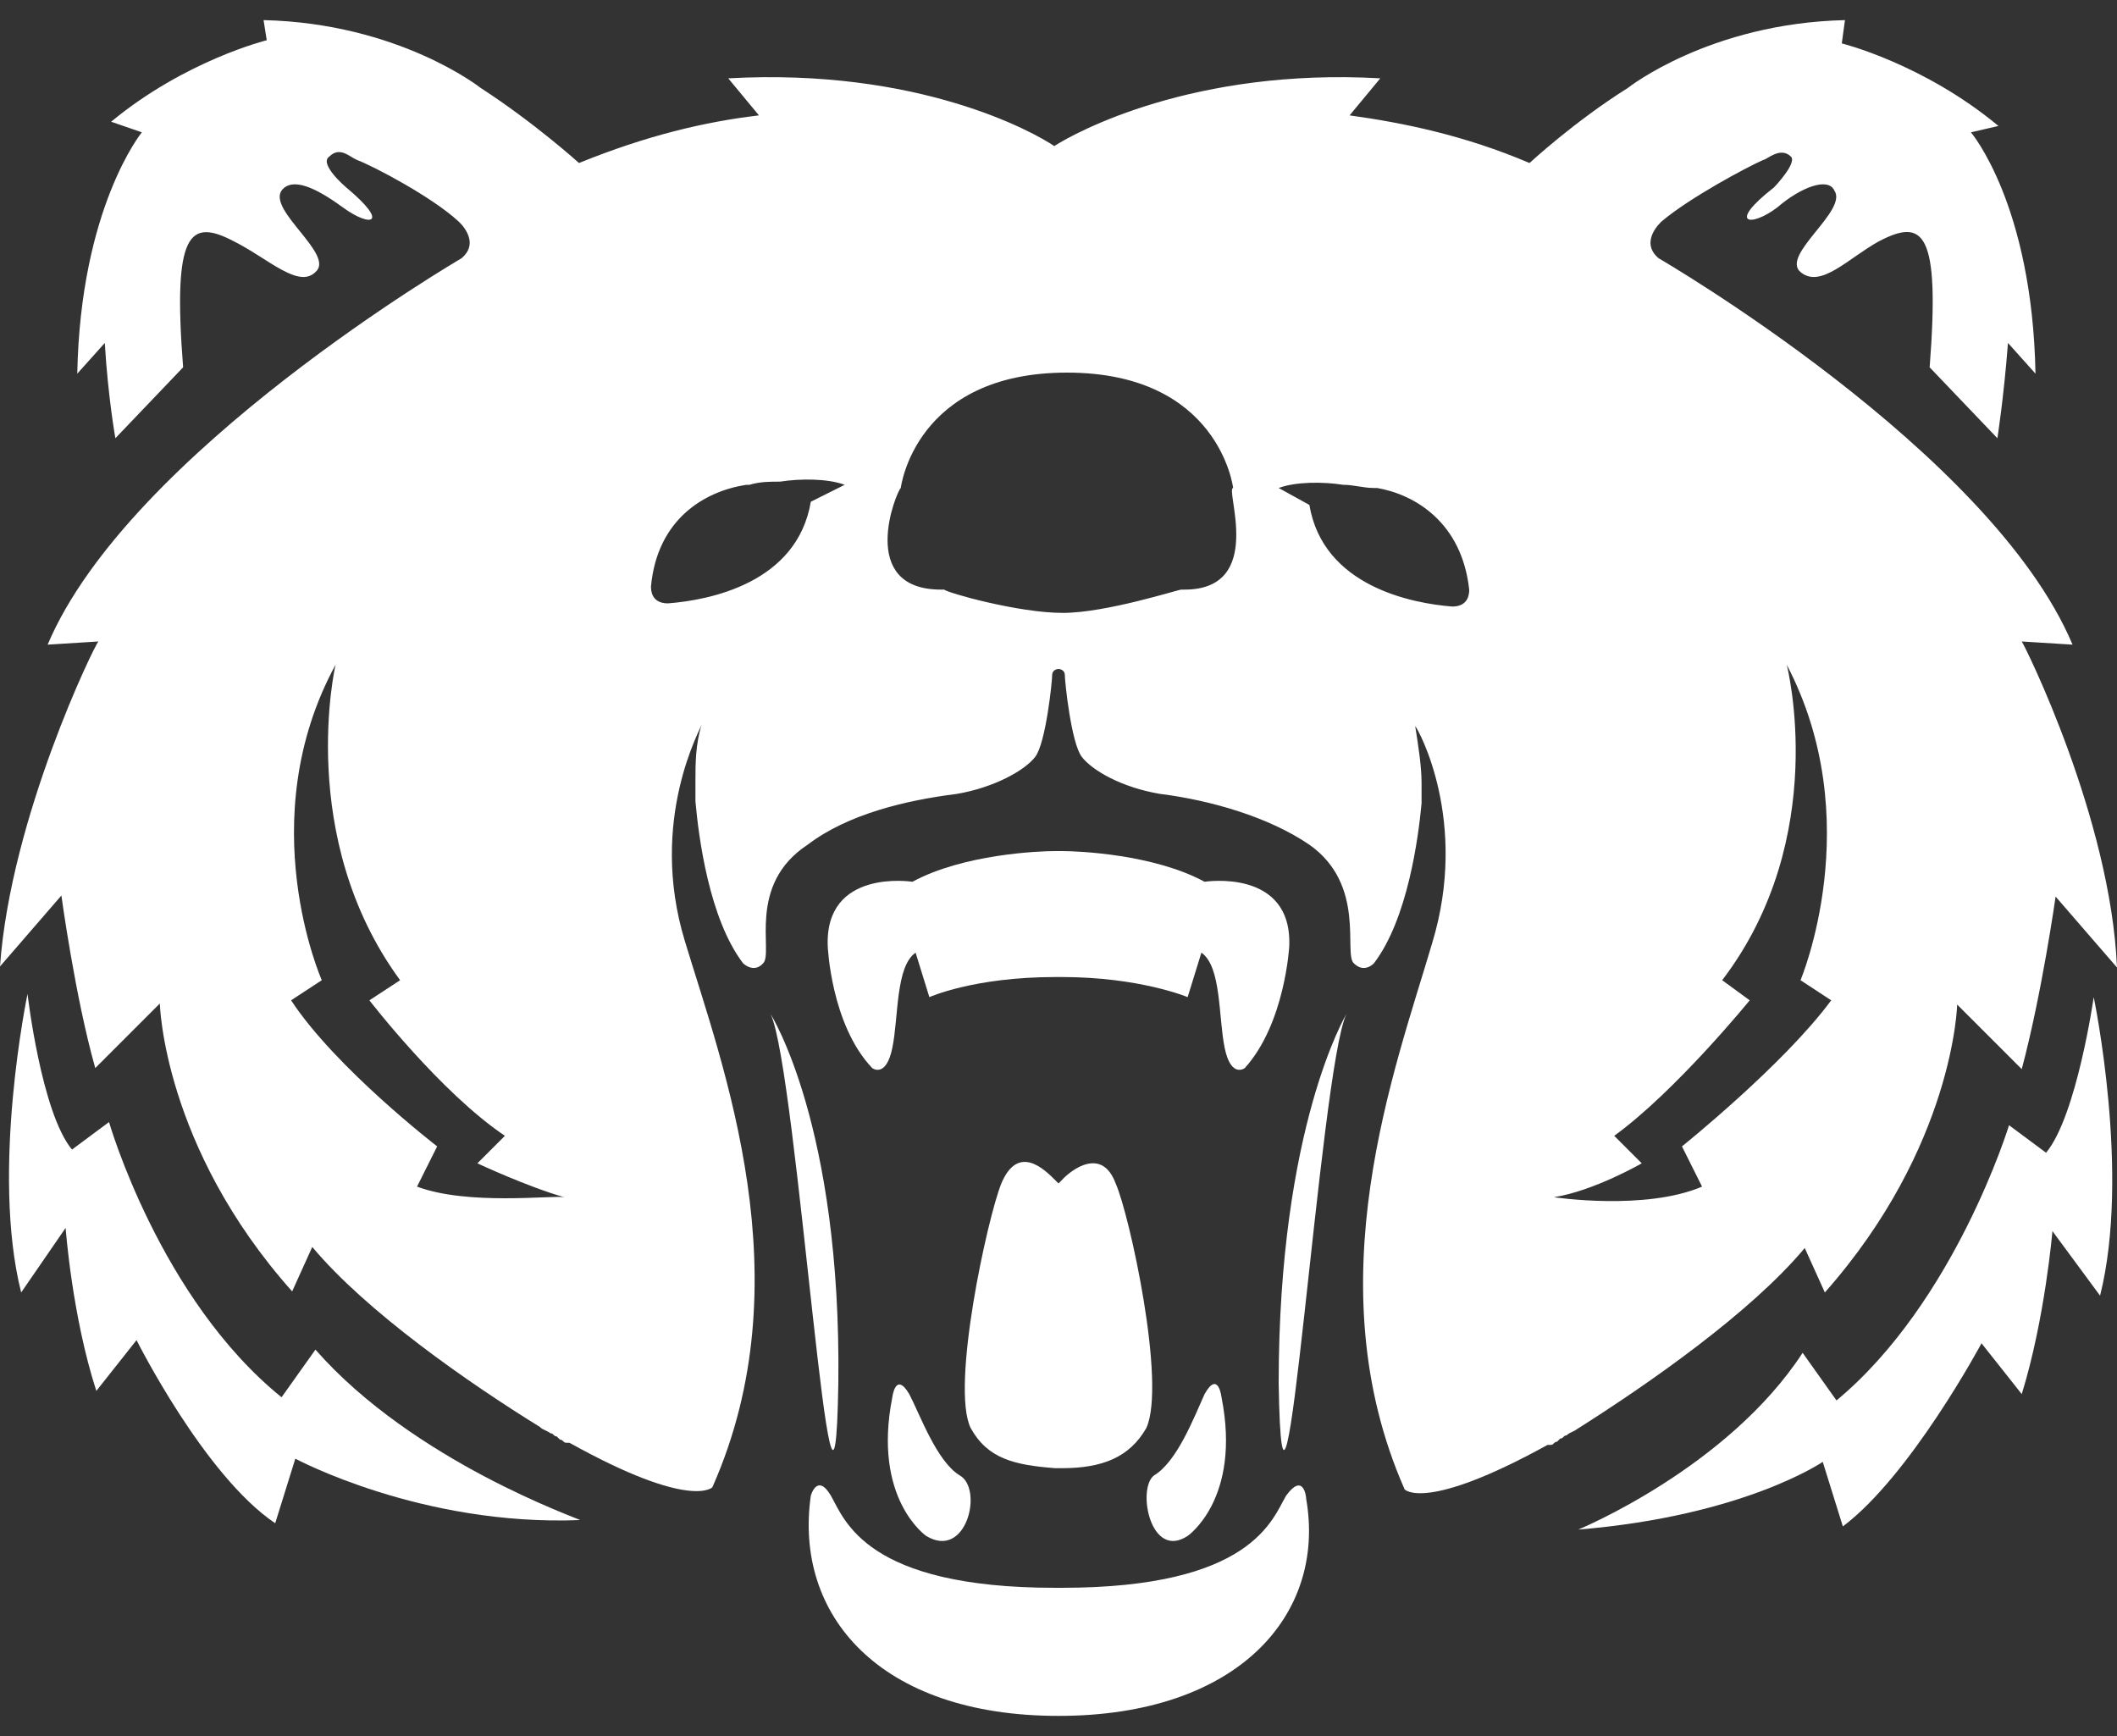 <?xml version="1.0" encoding="utf-8"?>
<!-- Generator: Adobe Illustrator 26.5.0, SVG Export Plug-In . SVG Version: 6.00 Build 0)  -->
<svg version="1.1" id="Capa_1" xmlns="http://www.w3.org/2000/svg" xmlns:xlink="http://www.w3.org/1999/xlink" x="0px" y="0px"
	 viewBox="0 0 200 164" style="enable-background:new 0 0 200 164;" xml:space="preserve">
<rect x="0" y="0" width="200" height="164" fill="#333333" stroke="none"/>
<style type="text/css">
	.st0{fill:#FFFFFF;}
</style>
<g>
	<path class="st0" d="M29.8,127.5l-3.2,4.5c-11.5-9.3-16.3-26-16.3-26l-3.5,2.6c-2.9-3.5-4.2-14.7-4.2-14.7s-3.5,16.7-0.6,28.2
		l4.2-6.1c0,0,0.6,8.3,2.9,15.4l3.8-4.8c0,0,6.4,12.8,13.1,17.3l1.9-6.1c0,0,11.9,6.4,26.9,5.8C54.8,143.5,39.1,138.1,29.8,127.5z"
		/>
	<path class="st0" d="M79.2,130.7c0.3-24.4-6.4-34.9-6.4-34.9C75.3,100.9,78.8,155.1,79.2,130.7z"/>
	<path class="st0" d="M90.7,139.4c-2.2-1.3-3.8-5.8-4.8-7.7c-1.3-2.2-1.6,0.3-1.6,0.3c-1.9,9.6,3.2,13.1,3.2,13.1
		C91.3,147.4,92.9,140.7,90.7,139.4z"/>
	<path class="st0" d="M99.7,138.7c0,0,0.2,0,0.1,0c0.3,0,0.5,0,0.5,0c3.8,0,6.4-1,8-3.8c1.9-4.2-1.6-20.2-2.9-23.1
		c-1.3-3.5-4.2-1.3-5.1-0.3c-0.3,0.3-0.3,0.3-0.3,0.3s0,0-0.3-0.3c-1-1-3.5-3.5-5.1,0.3c-1.3,3.2-4.8,19.2-2.9,23.1
		C93.3,137.8,95.8,138.4,99.7,138.7z"/>
	<path class="st0" d="M193.3,108.9l-3.5-2.6c0,0-5.1,16.7-16.3,26l-3.2-4.5c-7.1,10.9-21.2,16.7-21.2,16.7
		c15.7-1.3,23.1-6.4,23.1-6.4l1.9,6.1c6.4-4.8,13.1-17.3,13.1-17.3l3.8,4.8c2.2-7.1,2.9-15.4,2.9-15.4l4.5,6.1
		c2.9-11.5-0.6-28.2-0.6-28.2S196.2,105.4,193.3,108.9z"/>
	<path class="st0" d="M127.2,95.8c0,0-6.4,10.6-6.4,34.9C121.2,155.1,124.7,100.9,127.2,95.8z"/>
	<path class="st0" d="M112.2,145.1c0,0,5.1-3.5,3.2-13.1c0,0-0.3-2.6-1.6-0.3c-1,2.2-2.6,6.4-4.8,7.7
		C107.4,140.7,108.7,147.4,112.2,145.1z"/>
	<path class="st0" d="M117.6,100.9c3.8-4.2,4.2-11.5,4.2-11.5c0.3-7.4-8-6.1-8-6.1c-4.8-2.6-11.9-2.9-13.5-2.9c-0.3,0-0.3,0-0.3,0
		s0,0-0.3,0c-1.6,0-8.7,0.3-13.5,2.9c0,0-8.3-1.3-8,6.1c0,0,0.3,7.4,4.2,11.5c0,0,1.3,1,1.9-1.9c0.6-2.9,0.3-7.7,2.2-9l1.3,4.2
		c0,0,4.2-1.9,11.9-1.9h0.3h0.3c7.4,0,11.9,1.9,11.9,1.9l1.3-4.2c1.9,1.3,1.6,6.1,2.2,9C116.3,101.9,117.6,100.9,117.6,100.9z"/>
	<path class="st0" d="M170.5,117.9l1.9,4.2c12.2-13.8,12.5-27.2,12.5-27.2l6.1,6.1c1.9-7.1,3.2-16.3,3.2-16.3l5.8,6.7
		c-0.6-14.1-8.7-30.4-9-30.8l4.8,0.3c-7.7-18.3-39.1-36.5-39.1-36.5c-1.9-1.6,0.3-3.5,0.3-3.5c2.6-2.2,8-5.1,9.6-5.8
		c0.3,0,1.6-1.3,2.6-0.3c0.6,0.6-1.6,2.9-1.6,2.9c-4.5,3.5-2.2,3.8,0.3,1.9c2.2-1.9,4.8-2.9,5.4-1.6c1.3,1.9-5.1,6.1-3.2,7.7
		c1.9,1.6,4.5-1.3,7.4-2.9c4.2-2.2,5.8-1,4.8,11.9l6.4,6.7c0,0,0.6-3.8,1-9l2.6,2.9c-0.3-16-6.1-22.8-6.1-22.8l2.6-0.6
		C181.7,6,174,4.1,174,4.1l0.3-2.2c-12.8,0.3-20.5,6.4-20.5,6.4c-5.1,3.2-9.3,7.1-9.3,7.1c-6.1-2.6-11.9-3.8-17-4.5l2.9-3.5
		c-17.6-1-28.8,5.1-30.8,6.4c-1.9-1.3-12.8-7.4-30.8-6.4l2.9,3.5c-5.1,0.6-10.6,1.9-17,4.5c0,0-4.2-3.8-9.3-7.1
		c0,0-7.7-6.1-20.5-6.4l0.3,1.9c0,0-7.7,1.9-14.7,7.7l2.9,1c0,0-5.8,7.1-6.1,22.8l2.6-2.9c0.3,5.1,1,9,1,9l6.4-6.7
		c-1-12.8,0.6-14.1,4.8-11.9c3.2,1.6,6.1,4.5,7.7,2.9c1.9-1.6-4.5-5.8-3.2-7.7c1-1.3,3.2-0.3,5.8,1.6c2.6,1.9,4.5,1.6,0.3-1.9
		c0,0-2.6-2.2-1.6-2.9c1-1,1.9,0,2.6,0.3c1.6,0.6,7.1,3.5,9.6,5.8c0,0,2.2,1.9,0.3,3.5c0,0-31.4,18.3-39.1,36.5l4.8-0.3
		C9,60.8,1,77.2,0,91.3l5.8-6.7c0,0,1.3,9.6,3.2,16.3l6.1-6.1c0,0,0.3,13.5,12.5,27.2l1.9-4.2c5.1,6.1,14.7,12.8,21.5,17
		c0.3,0.3,0.6,0.3,1,0.6c0.3,0,0.3,0.3,0.6,0.3l0.3,0.3c0.3,0,0.3,0.3,0.6,0.3h0.3c11.5,6.4,13.5,4.2,13.5,4.2
		c8.7-19.6,1-39.7-2.6-51.6c-3.5-11.5,1.6-20.2,1.6-20.5c-0.6,1.9-0.6,3.8-0.6,5.4v0.3c0,0.6,0,1,0,1.6C66,79.1,67,86.8,70.2,91
		c0,0,1,1,1.9,0c1-1-1.6-7.4,4.2-11.2c3.8-2.9,9.3-4.2,14.1-4.8c3.5-0.6,6.4-2.2,7.4-3.5c1-1.3,1.6-7.1,1.6-7.7
		c0-0.6,0.6-0.6,0.6-0.6s0.6,0,0.6,0.6c0,0.6,0.6,6.4,1.6,7.7c1,1.3,3.8,2.9,7.4,3.5c4.8,0.6,10.3,2.2,14.1,4.8
		c5.4,3.8,3.2,10.3,4.2,11.2c1,1,1.9,0,1.9,0c3.2-4.2,4.2-11.9,4.5-15.1c0-0.6,0-1,0-1.6V74c0-1.6-0.3-3.5-0.6-5.4
		c0.3,0.3,5.1,9,1.6,20.5c-3.5,11.9-11.2,32.1-2.6,51.6c0,0,1.9,2.2,13.5-4.2h0.3c0.3,0,0.3-0.3,0.6-0.3l0.3-0.3
		c0.3,0,0.3-0.3,0.6-0.3c0.3-0.3,0.6-0.3,1-0.6C155.8,130.7,165.4,124,170.5,117.9z M39.4,112.1l1.9-3.8c0,0-9.6-7.4-13.8-13.8
		l2.9-1.9c0,0-6.7-15.1,1.3-29.8c0,0-3.8,16.3,6.1,29.8l-2.9,1.9c0,0,6.7,8.7,12.8,12.8l-2.6,2.6c0,0,4.7,2.2,8.2,3.2
		C52.2,112.9,44.2,113.9,39.4,112.1z M76.6,47.4c-1.3,7.7-9.6,9.3-13.5,9.6c-1.6,0-1.6-1.3-1.6-1.6c0.6-6.4,5.1-9,9-9.6
		c0,0,0,0,0.3,0c1-0.3,1.9-0.3,2.9-0.3c1.9-0.3,4.5-0.3,6.1,0.3L76.6,47.4z M111.9,55.7h-0.3c-0.3,0-7.1,2.2-11.2,2.2
		c-4.2,0-10.9-1.9-11.2-2.2h-0.3c-8,0-4.2-9.3-3.8-9.6c0,0,1.3-10.9,15.7-10.9s15.7,10.9,15.7,10.9
		C115.7,46.1,119.6,55.7,111.9,55.7z M137.2,57.3c-3.8-0.3-12.2-1.9-13.5-9.6l-2.9-1.6c1.6-0.6,4.2-0.6,6.1-0.3c1,0,1.9,0.3,2.9,0.3
		h0.3c3.5,0.6,8,3.2,8.7,9.6C138.8,56,138.8,57.3,137.2,57.3z M146.8,113.1c3.8-0.6,8.3-3.2,8.3-3.2l-2.6-2.6
		c5.8-4.2,12.8-12.8,12.8-12.8l-2.6-1.9c10.3-13.5,6.1-29.8,6.1-29.8c7.7,14.7,1.3,29.8,1.3,29.8l2.9,1.9
		c-4.5,6.1-14.1,13.8-14.1,13.8l1.9,3.8C155.4,114.4,146.8,113.1,146.8,113.1z"/>
	<path class="st0" d="M121.5,141.3c-1.3,2.2-3.2,8.7-21.2,8.7H100h-0.3c-17.9,0-19.9-6.4-21.2-8.7c-1.3-2.2-1.9,0-1.9,0
		C75,152.5,83,162.1,100,162.1s25.3-9.6,23.4-20.5C123.4,141.3,123.1,139.1,121.5,141.3z"/>
</g>
</svg>
